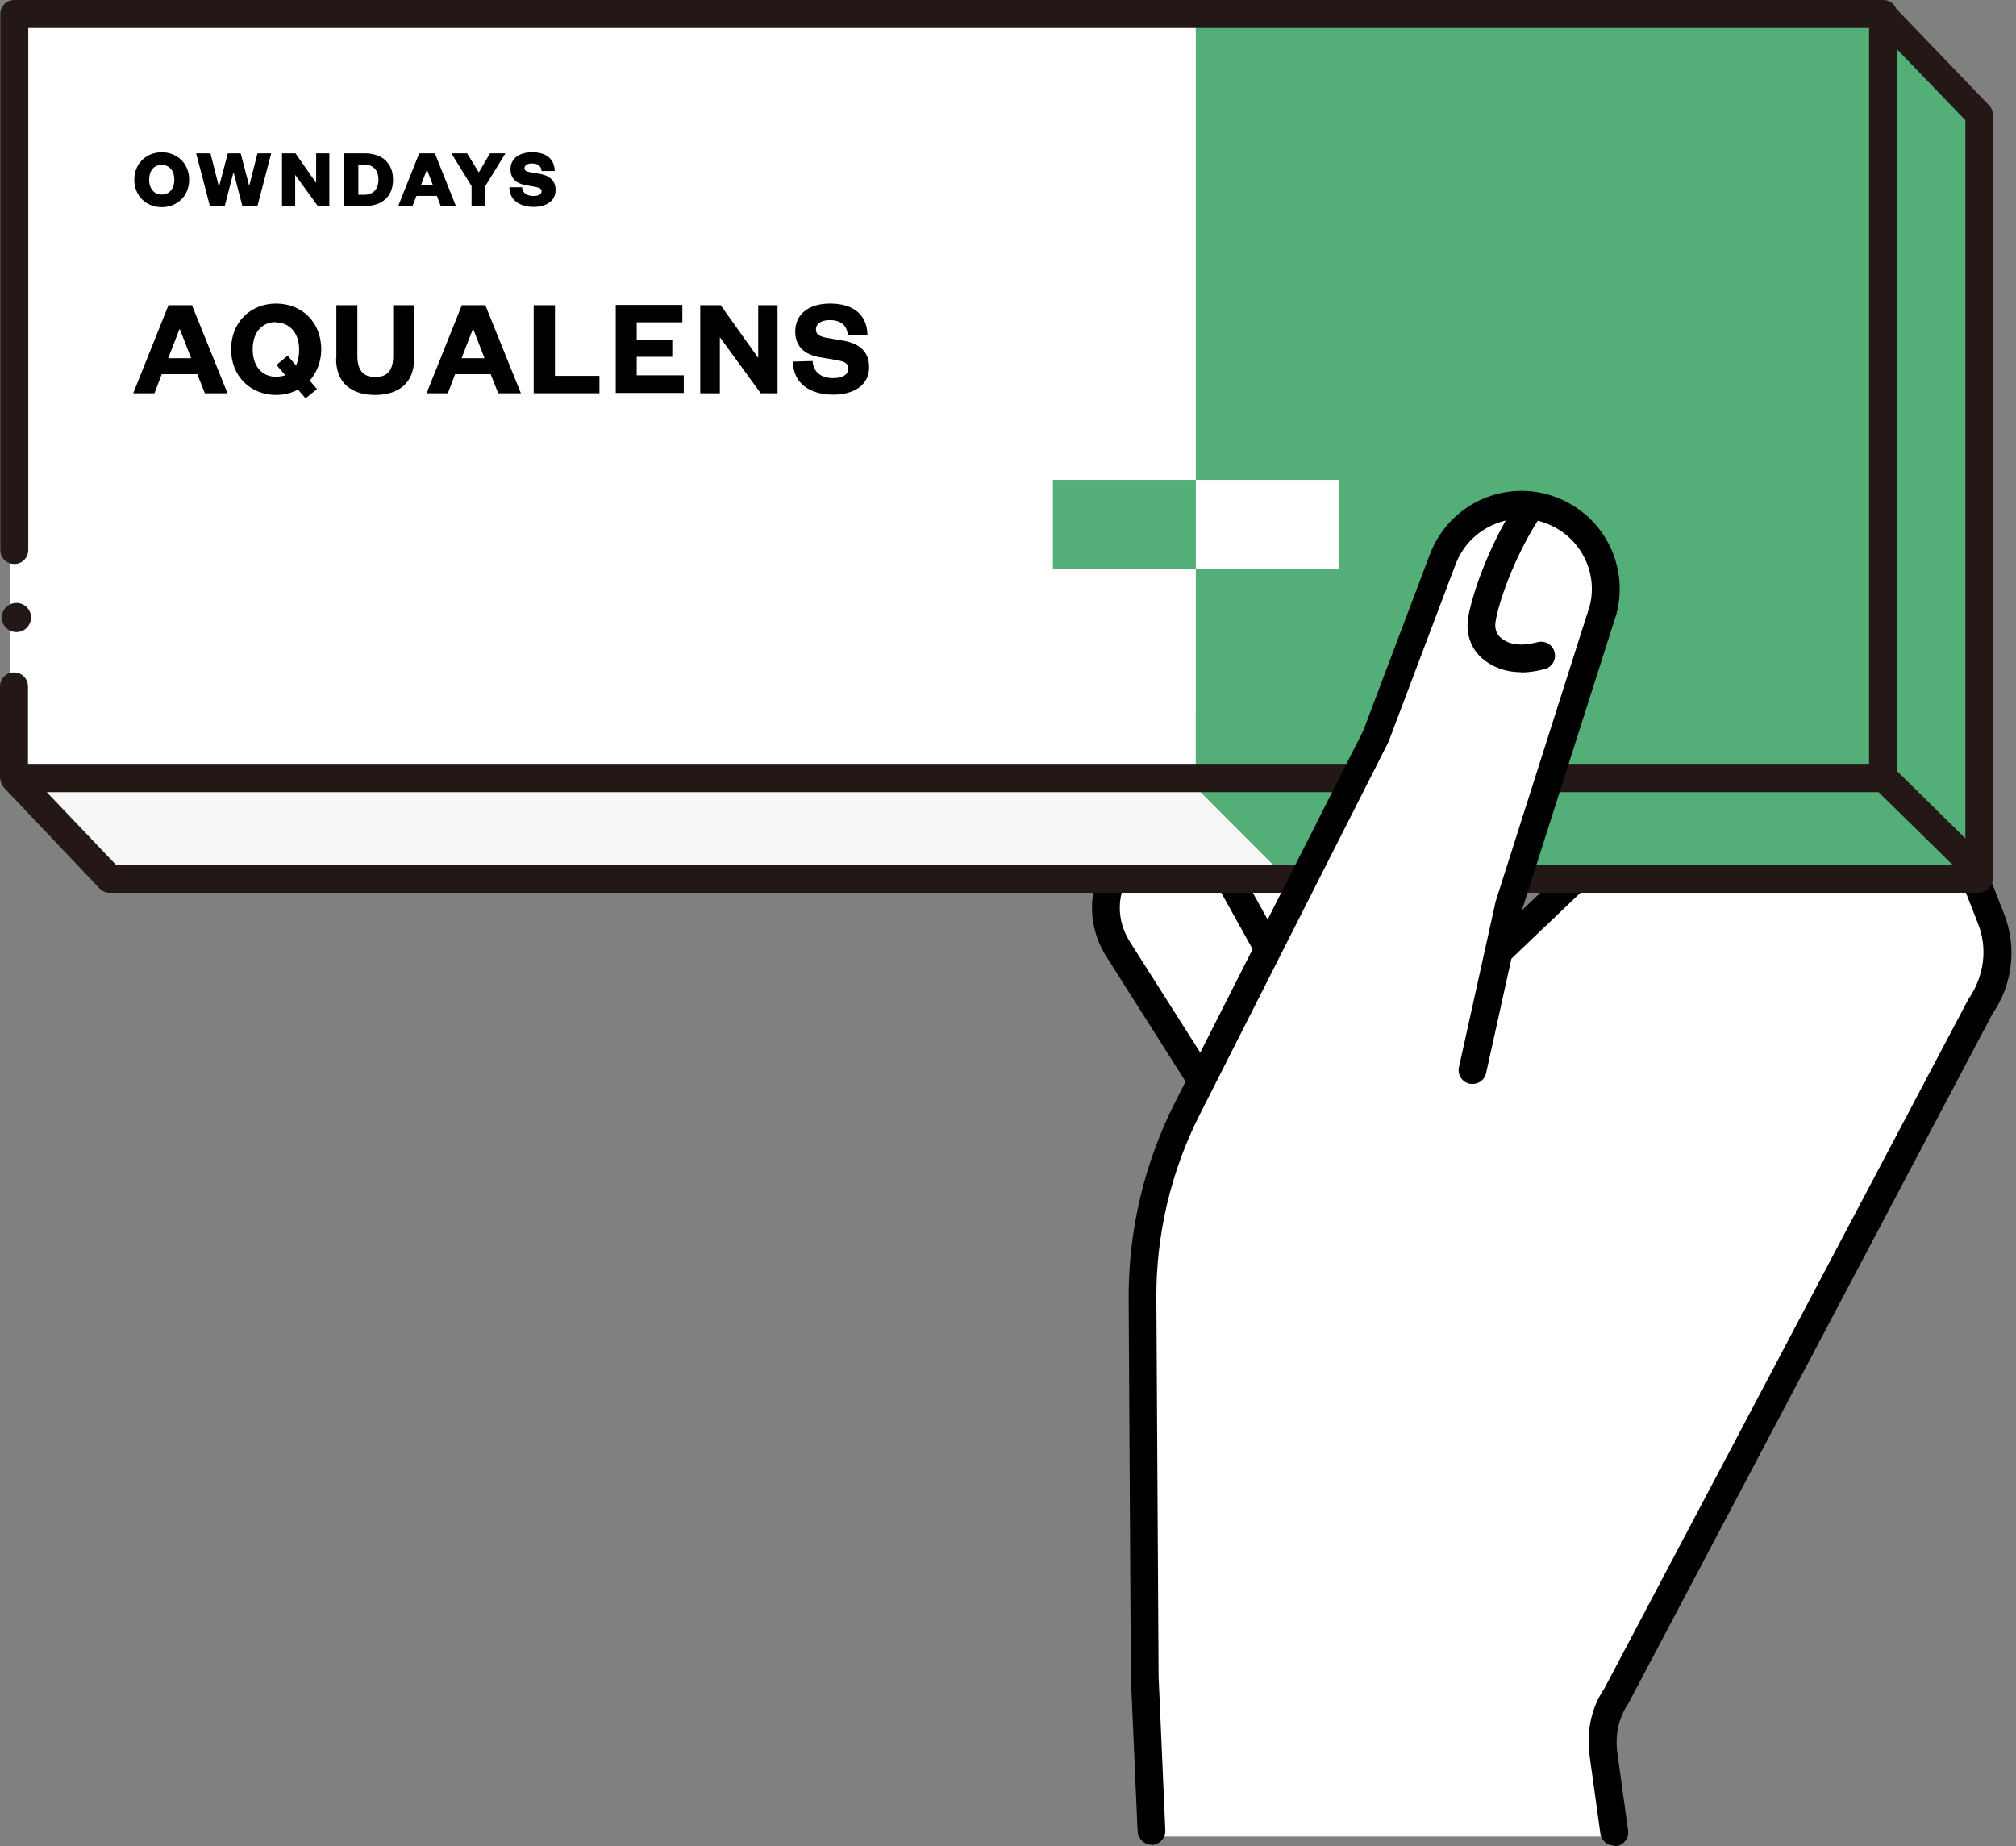 <svg width="83" height="76" viewBox="0 0 83 76" fill="none" xmlns="http://www.w3.org/2000/svg">
<rect x="0" y="0" width="83" height="76" fill="#808080" stroke="none"/>
<path d="M47.24 75.607H66.417L55.157 48.489L47.24 75.607Z" fill="white"/>
<path d="M50.513 29.115L46.111 35.543C45.362 36.627 45.339 37.978 46.042 39.097L51.136 47.117L59.86 37.297L50.513 29.115Z" fill="white"/>
<path d="M51.056 48.062L45.559 39.396C44.729 38.092 44.764 36.488 45.64 35.219L50.411 28.261L60.679 37.25L51.068 48.062H51.056ZM50.618 29.969L46.585 35.865C45.962 36.777 45.939 37.862 46.527 38.785L51.218 46.17L59.054 37.354L50.63 29.98L50.618 29.969Z" fill="black"/>
<path d="M53.081 24.153L48.332 32.069L53.599 41.578L60.986 32.069L53.081 24.153Z" fill="white"/>
<path d="M53.53 42.605L47.675 32.058L52.965 23.23L61.747 32.024L53.53 42.605ZM48.989 32.081L53.679 40.54L60.214 32.127L53.184 25.088L48.989 32.093V32.081Z" fill="black"/>
<path d="M66.455 75.412L66.017 72.25C65.901 71.419 66.04 70.542 66.524 69.85C66.524 69.85 66.524 69.85 66.524 69.838L81.552 41.405C82.29 40.343 82.439 38.981 81.955 37.781L72.897 14.622C72.724 13.629 72.321 12.66 71.606 11.944C70.661 10.987 70.085 10.456 68.783 10.987L68.08 11.021C66.282 11.737 65.429 13.768 65.463 16.087L69.612 29.3C69.612 30.223 69.174 32.081 68.16 33.039L51.795 48.651" fill="white"/>
<path d="M66.453 75.977C66.176 75.977 65.922 75.769 65.888 75.481L65.45 72.319C65.3 71.28 65.519 70.288 66.049 69.515L81.043 41.128C81.711 40.158 81.838 39.004 81.423 37.989L72.353 14.818C72.353 14.818 72.33 14.748 72.319 14.702C72.157 13.733 71.766 12.914 71.189 12.325C70.267 11.39 69.945 11.114 68.977 11.494C68.919 11.517 68.861 11.529 68.792 11.529L68.181 11.563C66.798 12.164 65.992 13.802 66.015 15.972L70.141 29.104C70.141 29.104 70.164 29.219 70.164 29.277C70.164 30.35 69.668 32.358 68.539 33.442L52.173 49.055C51.943 49.275 51.586 49.263 51.367 49.032C51.148 48.801 51.159 48.444 51.39 48.224L67.755 32.612C68.562 31.838 69 30.269 69.023 29.369L64.908 16.249C64.908 16.249 64.885 16.145 64.885 16.087C64.839 13.329 65.945 11.24 67.859 10.479C67.916 10.456 67.974 10.444 68.043 10.444L68.665 10.41C70.313 9.798 71.143 10.64 72.019 11.54C72.745 12.279 73.241 13.294 73.448 14.472L82.495 37.585C83.048 38.958 82.875 40.516 82.023 41.751L67.04 70.126C66.626 70.738 66.487 71.442 66.591 72.192L67.029 75.354C67.075 75.665 66.856 75.954 66.545 76C66.522 76 66.487 76 66.464 76L66.453 75.977Z" fill="black"/>
<path d="M49.234 0.508H0.403V31.734H49.234V0.508Z" fill="white"/>
<path d="M81.225 4.478L77.514 0.763L77.433 0.682C77.433 0.682 49.923 0.324 49.232 0.324V32.427L52.989 36.189H81.467V4.732L81.213 4.478H81.225Z" fill="#53AE78"/>
<path d="M49.237 19.756H43.347V23.437H49.237V19.756Z" fill="#53AE78"/>
<path d="M49.233 32.034H0.587L4.529 36.188H52.99L49.233 32.426V32.034Z" fill="#F7F7F7"/>
<path d="M6.659 8.529C6.025 8.529 5.529 8.068 5.529 7.398C5.529 6.729 6.025 6.268 6.659 6.268C7.292 6.268 7.788 6.729 7.788 7.398C7.788 8.068 7.292 8.529 6.659 8.529ZM6.659 6.787C6.336 6.787 6.14 7.029 6.14 7.398C6.14 7.768 6.347 8.01 6.659 8.01C6.97 8.01 7.177 7.768 7.177 7.398C7.177 7.029 6.97 6.787 6.659 6.787Z" fill="black"/>
<path d="M10.243 7.674H10.255L10.6 6.312H11.165L10.6 8.482H9.978L9.621 7.109H9.609L9.252 8.482H8.641L8.076 6.312H8.664L9.01 7.674H9.021L9.379 6.312H9.909L10.266 7.674H10.243Z" fill="black"/>
<path d="M13.017 7.513V6.312H13.559V8.482H13.086L12.153 7.201V8.482H11.611V6.312H12.164L13.005 7.513H13.017Z" fill="black"/>
<path d="M14.165 6.312H15.018C15.732 6.312 16.182 6.716 16.182 7.397C16.182 8.078 15.744 8.482 15.018 8.482H14.165V6.312ZM14.983 8.02C15.364 8.02 15.582 7.79 15.582 7.397C15.582 7.005 15.364 6.774 14.983 6.774H14.753V8.02H14.983Z" fill="black"/>
<path d="M17.905 6.312L18.77 8.482H18.147L17.986 8.066H17.145L16.983 8.482H16.395L17.26 6.312H17.917H17.905ZM17.317 7.628H17.825L17.582 6.993H17.571L17.329 7.628H17.317Z" fill="black"/>
<path d="M20.175 6.312H20.809L19.98 7.663V8.482H19.415V7.663L18.585 6.312H19.23L19.714 7.097L20.175 6.312Z" fill="black"/>
<path d="M21.491 7.698C21.514 7.975 21.721 8.068 21.963 8.068C22.171 8.068 22.297 7.998 22.297 7.872C22.297 7.745 22.171 7.722 22.009 7.687L21.617 7.618C21.26 7.548 21.018 7.352 21.018 6.971C21.018 6.533 21.364 6.268 21.906 6.268C22.505 6.268 22.828 6.556 22.839 7.041H22.297C22.286 6.821 22.125 6.729 21.894 6.729C21.698 6.729 21.594 6.81 21.594 6.925C21.594 7.029 21.675 7.064 21.813 7.087L22.217 7.156C22.666 7.237 22.874 7.468 22.874 7.825C22.874 8.287 22.47 8.518 21.975 8.518C21.387 8.518 20.972 8.229 20.972 7.71H21.514L21.491 7.698Z" fill="black"/>
<path d="M7.904 12.566L9.367 16.19H8.434L8.123 15.405H6.659L6.359 16.19H5.484L6.936 12.566H7.904ZM6.913 14.747H7.869L7.408 13.559H7.385L6.924 14.747H6.913Z" fill="black"/>
<path d="M12.742 15.659L13.053 16.017L12.581 16.397L12.27 16.04C12.005 16.178 11.694 16.259 11.371 16.259C10.322 16.259 9.515 15.497 9.515 14.378C9.515 13.259 10.322 12.497 11.371 12.497C12.42 12.497 13.226 13.259 13.226 14.378C13.226 14.897 13.042 15.336 12.754 15.67L12.742 15.659ZM11.359 13.259C10.772 13.259 10.403 13.697 10.403 14.378C10.403 15.059 10.772 15.509 11.359 15.509C11.509 15.509 11.636 15.486 11.751 15.451L11.382 15.024L11.843 14.643L12.189 15.047C12.27 14.874 12.316 14.655 12.316 14.389C12.316 13.72 11.936 13.27 11.336 13.27L11.359 13.259Z" fill="black"/>
<path d="M13.848 14.759V12.566H14.713V14.632C14.713 15.209 14.92 15.521 15.45 15.521C15.98 15.521 16.188 15.22 16.188 14.643V12.566H17.052V14.759C17.052 15.82 16.349 16.259 15.439 16.259C14.528 16.259 13.837 15.82 13.837 14.759H13.848Z" fill="black"/>
<path d="M19.982 12.566L21.446 16.19H20.512L20.201 15.405H18.738L18.438 16.19H17.562L19.014 12.566H19.982ZM18.991 14.747H19.948L19.487 13.559H19.464L19.003 14.747H18.991Z" fill="black"/>
<path d="M22.848 12.566V15.474H24.68V16.19H21.972V12.566H22.848Z" fill="black"/>
<path d="M28.139 16.178H25.35V12.555H28.093V13.27H26.214V13.986H27.678V14.69H26.214V15.451H28.151V16.166L28.139 16.178Z" fill="black"/>
<path d="M31.216 14.736V12.566H32.011V16.19H31.32L29.637 13.882V16.19H28.83V12.566H29.672L31.216 14.736Z" fill="black"/>
<path d="M33.454 14.863C33.489 15.359 33.858 15.567 34.307 15.567C34.687 15.567 34.929 15.417 34.929 15.174C34.929 14.932 34.722 14.874 34.399 14.816L33.719 14.701C33.143 14.597 32.74 14.274 32.74 13.651C32.74 12.936 33.293 12.497 34.18 12.497C35.16 12.497 35.702 12.982 35.713 13.79L34.906 13.813C34.883 13.386 34.595 13.178 34.169 13.178C33.8 13.178 33.593 13.328 33.593 13.57C33.593 13.778 33.754 13.847 34.019 13.905L34.699 14.02C35.437 14.147 35.782 14.517 35.782 15.117C35.782 15.867 35.137 16.247 34.307 16.247C33.339 16.247 32.648 15.774 32.648 14.886L33.443 14.863H33.454Z" fill="black"/>
<path d="M0.678 26.022C1 26.022 1.277 25.757 1.277 25.422C1.277 25.088 1.012 24.822 0.678 24.822C0.343 24.822 0.078 25.088 0.078 25.422C0.078 25.757 0.343 26.022 0.678 26.022Z" fill="#231815"/>
<path d="M81.895 4.339L78.069 0.358C77.988 0.15 77.781 0 77.539 0H0.588C0.265 0 0.012 0.254 0.012 0.577V22.64C0.012 22.964 0.265 23.217 0.588 23.217C0.91 23.217 1.164 22.964 1.164 22.64V1.154H76.951V22.652V31.445H1.152V28.26C1.152 27.937 0.899 27.683 0.576 27.683C0.254 27.683 0 27.937 0 28.26V32.022C0 32.022 0.012 32.103 0.023 32.137C0.046 32.253 0.092 32.357 0.173 32.438L4.103 36.58C4.207 36.696 4.356 36.753 4.518 36.753H81.469C81.78 36.753 82.045 36.499 82.045 36.176V4.72C82.045 4.57 81.987 4.431 81.884 4.327L81.895 4.339ZM80.916 34.515L78.115 31.757V2.042L80.916 4.95V34.503V34.515ZM1.925 32.611H77.343L80.397 35.611H4.783L1.925 32.611Z" fill="#231815"/>
<path d="M55.121 19.756H49.232V23.437H55.121V19.756Z" fill="white"/>
<path d="M47.413 75.376L47.136 69.03L47.056 53.44C47.044 50.739 47.667 48.062 48.888 45.651L56.575 30.476C56.633 30.361 56.679 30.245 56.725 30.13L59.41 23.022C60.114 21.152 62.257 20.264 64.078 21.083C65.622 21.775 66.441 23.483 66.014 25.122L62.153 37.238L60.644 44.058" fill="white"/>
<path d="M47.412 75.943C47.112 75.943 46.859 75.7 46.836 75.4L46.559 69.053L46.467 53.441C46.455 50.66 47.112 47.879 48.368 45.398L56.055 30.223C56.102 30.131 56.148 30.039 56.182 29.935L58.867 22.826C59.271 21.776 60.054 20.957 61.092 20.518C62.129 20.091 63.27 20.103 64.296 20.565C66.094 21.372 67.05 23.346 66.555 25.261L62.682 37.401L61.184 44.174C61.115 44.486 60.815 44.671 60.504 44.613C60.193 44.544 59.997 44.244 60.066 43.932L61.576 37.112L65.448 24.95C65.794 23.611 65.114 22.192 63.823 21.615C63.086 21.28 62.267 21.268 61.53 21.58C60.781 21.892 60.216 22.48 59.928 23.23L57.242 30.339C57.196 30.477 57.139 30.604 57.07 30.731L49.383 45.905C48.207 48.225 47.596 50.821 47.608 53.429L47.7 69.019L47.977 75.354C47.988 75.666 47.746 75.931 47.435 75.954C47.435 75.954 47.423 75.954 47.412 75.954V75.943Z" fill="black"/>
<path d="M63.446 26.979C62.42 27.256 61.786 27.002 61.417 26.679C61.094 26.402 60.945 25.964 61.002 25.537C61.117 24.706 61.786 22.779 62.835 21.117" fill="white"/>
<path d="M62.629 27.673C61.879 27.673 61.372 27.396 61.038 27.119C60.566 26.715 60.347 26.104 60.439 25.469C60.566 24.603 61.234 22.584 62.352 20.83C62.525 20.565 62.882 20.484 63.136 20.657C63.401 20.83 63.481 21.176 63.308 21.442C62.294 23.034 61.672 24.88 61.568 25.63C61.534 25.873 61.614 26.115 61.787 26.253C62.133 26.554 62.64 26.611 63.297 26.438C63.608 26.357 63.919 26.53 64 26.842C64.081 27.142 63.908 27.465 63.597 27.546C63.239 27.638 62.917 27.684 62.629 27.684V27.673Z" fill="black"/>
</svg>
